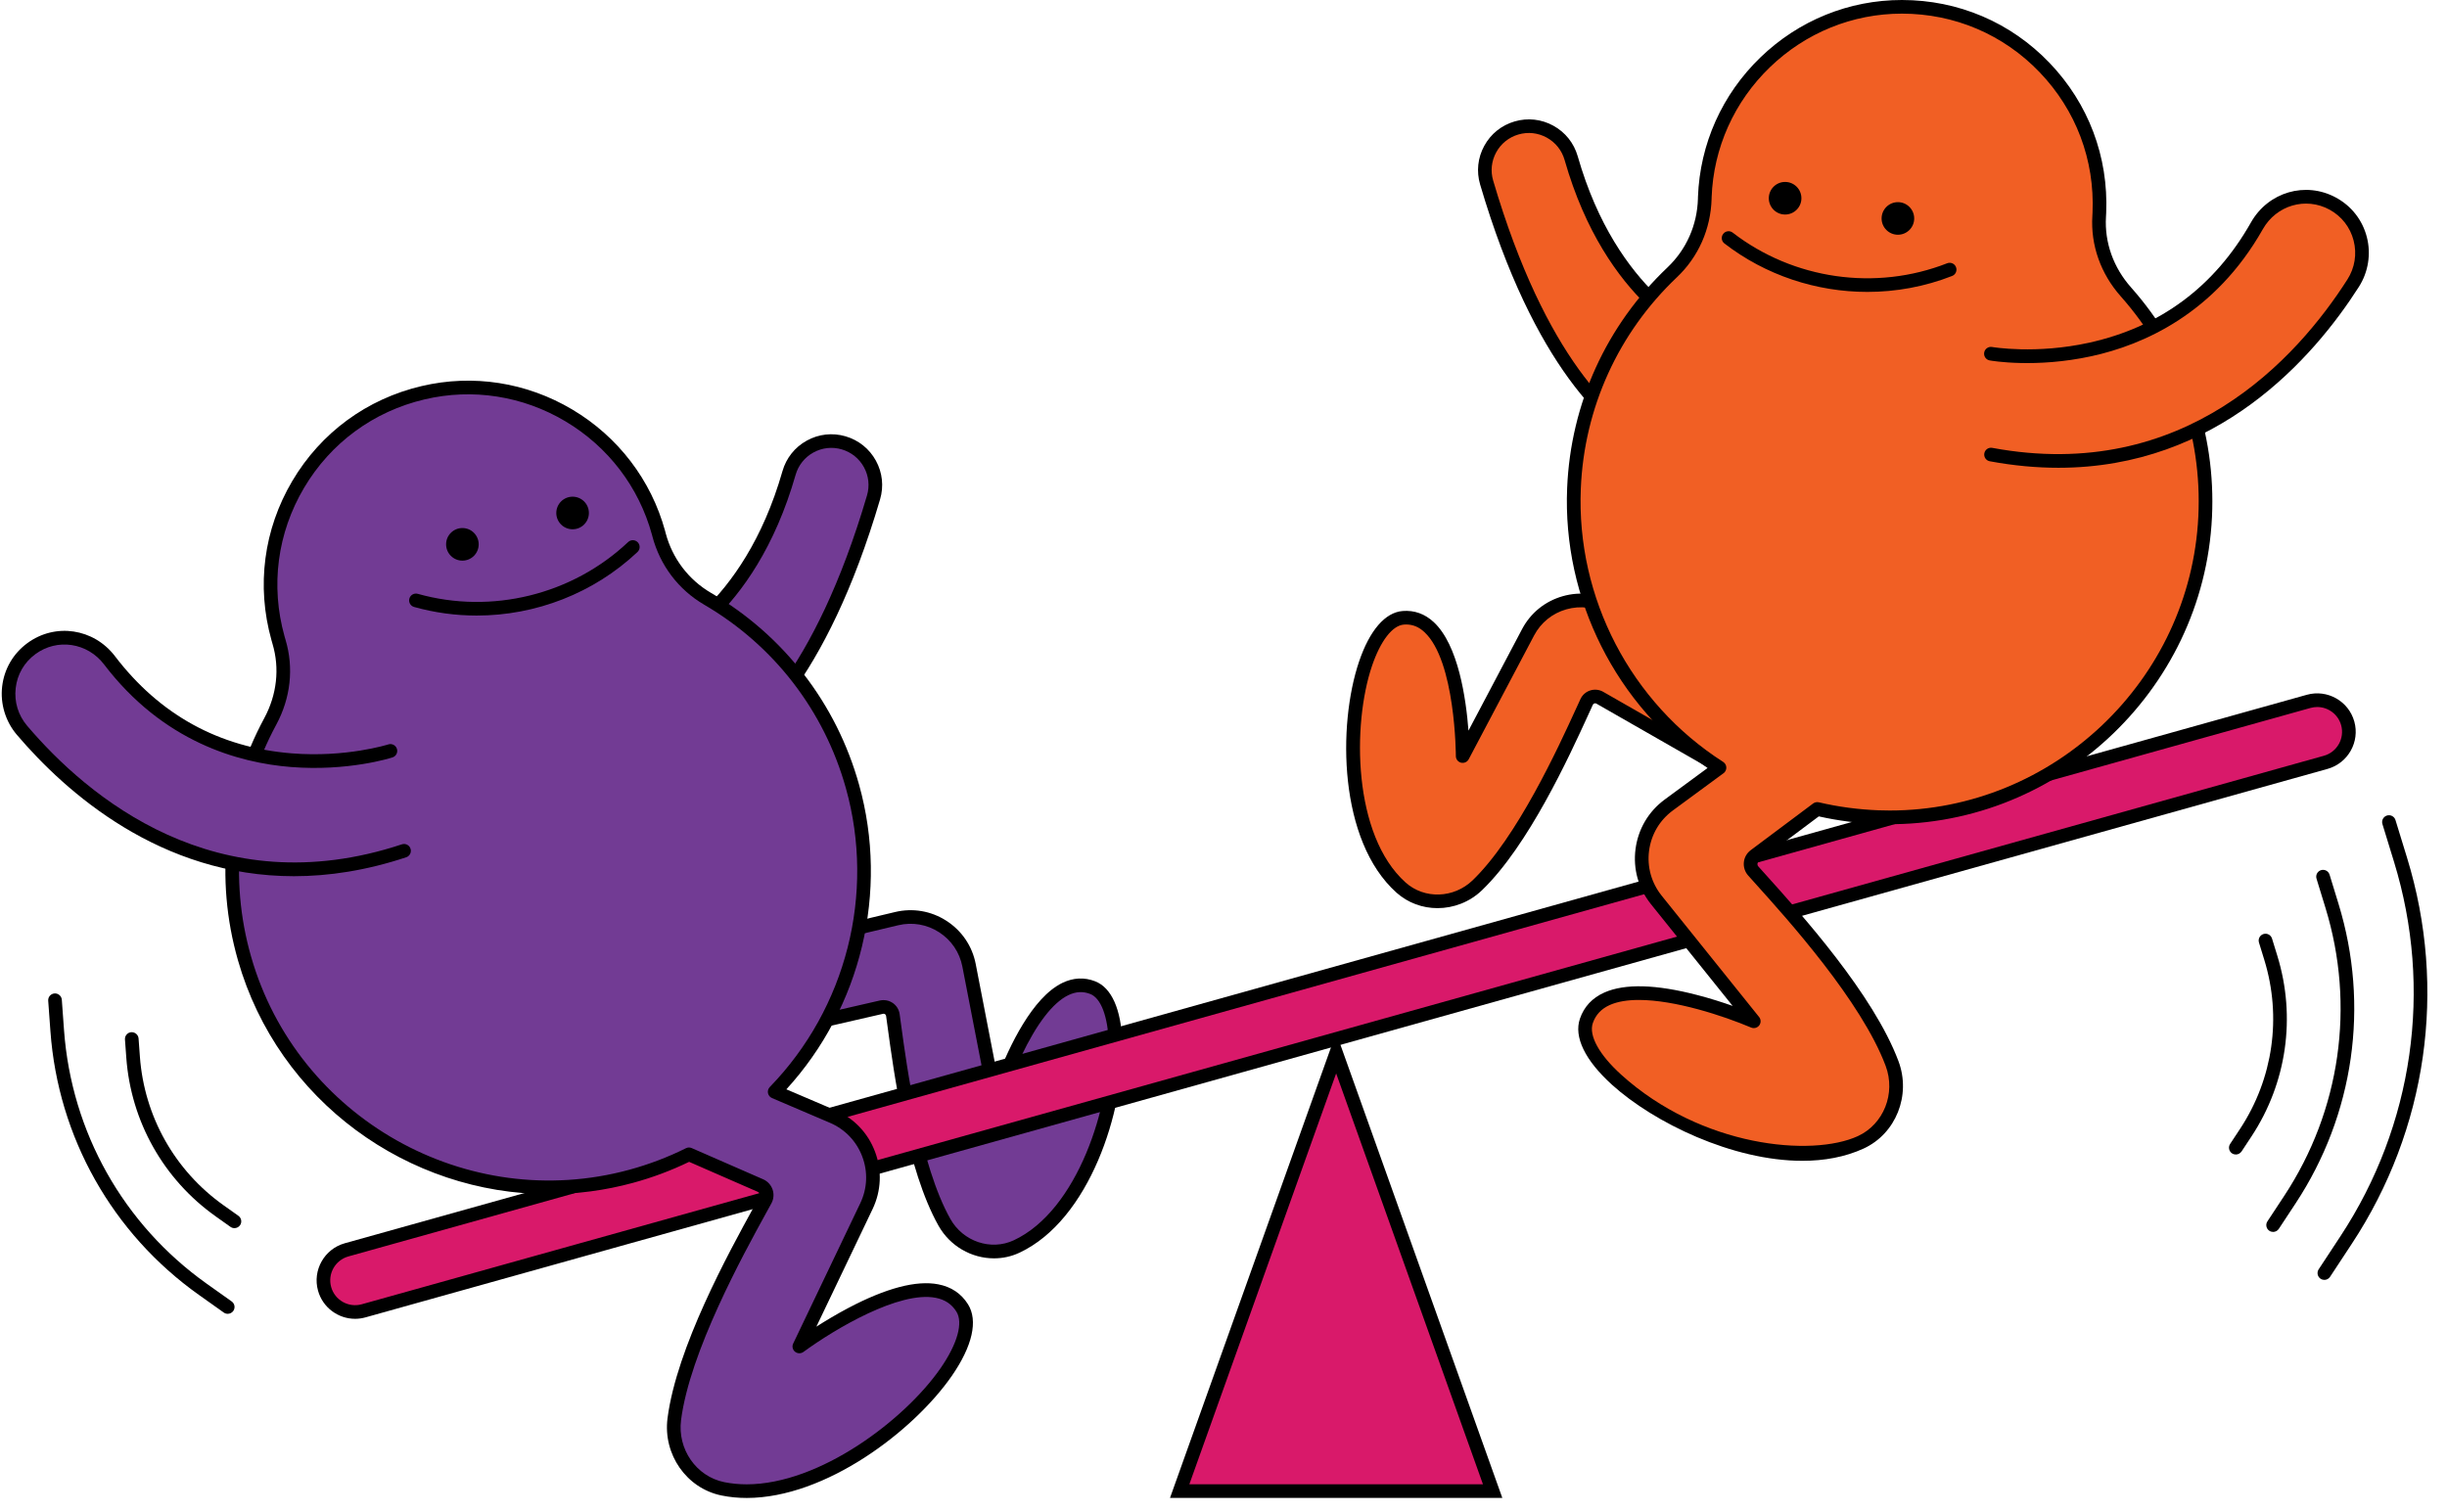 <?xml version="1.0" encoding="UTF-8"?><svg xmlns="http://www.w3.org/2000/svg" xmlns:xlink="http://www.w3.org/1999/xlink" height="443.5" preserveAspectRatio="xMidYMid meet" version="1.0" viewBox="-0.5 0.0 717.7 443.5" width="717.7" zoomAndPan="magnify"><g><g><g id="change1_1"><path d="M210.25,281.94l52.24-12.45c9.69-2.31,19.35,3.92,21.25,13.7l7.82,40.3c0,0,12.14-40.13,28.46-33.76 c14.27,5.57,5.32,63.02-22.32,75.93c-7.76,3.63-17.03,0.35-21.22-7.13c-9.85-17.6-13.57-49.9-15.1-60.79 c-0.22-1.59-1.77-2.65-3.34-2.29l-44.9,10.3L210.25,281.94z" fill="#723B94"/></g><g id="change2_1"><path d="M291.03,369.13c-6.51,0-12.88-3.52-16.3-9.63c-9.23-16.49-13.07-44.81-14.92-58.42c-0.16-1.15-0.29-2.18-0.42-3.06 c-0.04-0.28-0.21-0.44-0.31-0.51c-0.1-0.07-0.31-0.18-0.6-0.11l-44.9,10.3c-0.55,0.13-1.13,0.01-1.6-0.31 c-0.46-0.33-0.77-0.83-0.84-1.4l-2.89-23.81c-0.12-1.01,0.53-1.95,1.52-2.19l52.24-12.45c5.22-1.24,10.58-0.33,15.09,2.58 s7.56,7.41,8.58,12.68l6.41,33.06c3.41-8.81,10.14-23.22,18.98-27.52c3.21-1.56,6.46-1.72,9.64-0.48 c4.82,1.88,7.65,8.24,7.96,17.92c0.64,19.66-9.49,52.03-30.16,61.69C296.13,368.6,293.57,369.13,291.03,369.13z M258.65,293.38 c0.96,0,1.9,0.29,2.7,0.84c1.09,0.75,1.82,1.93,2.01,3.24c0.13,0.89,0.27,1.93,0.42,3.08c1.67,12.32,5.58,41.18,14.44,57 c3.73,6.67,11.91,9.43,18.62,6.29c18.86-8.81,28.44-39.85,27.85-57.93c-0.25-7.74-2.28-13.09-5.42-14.32 c-2.13-0.83-4.24-0.72-6.44,0.35c-4.54,2.2-9.31,8.41-13.81,17.93c-3.49,7.38-5.54,14.12-5.56,14.19 c-0.27,0.88-1.11,1.47-2.02,1.42c-0.92-0.05-1.69-0.71-1.86-1.62l-7.82-40.3c-0.81-4.19-3.24-7.77-6.82-10.08s-7.85-3.04-12-2.05 l-50.51,12.04l2.4,19.83l42.74-9.8C257.94,293.42,258.3,293.38,258.65,293.38z" fill="inherit"/></g></g><g><g id="change3_1"><path d="M518.39,205.6L472,178.54c-8.6-5.02-19.65-1.86-24.3,6.95l-19.17,36.3c0,0,0.02-41.93-17.44-40.56 c-15.28,1.19-23.37,58.77-0.66,79.14c6.38,5.72,16.2,5.27,22.37-0.67c14.53-13.98,27.46-43.82,32.08-53.79 c0.68-1.46,2.46-2.02,3.86-1.22l39.99,22.88L518.39,205.6z" fill="#F15F24"/></g><g id="change2_2"><path d="M421.12,266.4c-4.34,0-8.64-1.51-12.04-4.55c-16.98-15.23-17.28-49.15-10.97-67.78c3.1-9.17,7.66-14.44,12.81-14.84 c3.41-0.26,6.47,0.83,9.09,3.26c7.21,6.68,9.48,22.42,10.19,31.84l15.72-29.78c2.51-4.75,6.73-8.17,11.89-9.65 c5.16-1.48,10.55-0.8,15.19,1.91l46.39,27.07c0.88,0.51,1.23,1.6,0.82,2.53l-9.67,21.95c-0.23,0.52-0.67,0.92-1.2,1.09 c-0.54,0.18-1.13,0.12-1.62-0.16l-39.99-22.88c-0.25-0.14-0.49-0.1-0.6-0.06s-0.33,0.14-0.45,0.39c-0.38,0.81-0.81,1.76-1.29,2.82 c-5.71,12.49-17.6,38.47-31.22,51.58C430.54,264.64,425.81,266.4,421.12,266.4z M411.91,183.19c-0.22,0-0.44,0.01-0.67,0.03 c-3.36,0.26-6.85,4.8-9.34,12.13c-5.81,17.14-5.64,49.62,9.85,63.52c5.51,4.95,14.14,4.67,19.65-0.62 c13.07-12.58,25.18-39.05,30.35-50.36c0.49-1.07,0.92-2.02,1.3-2.83c0.56-1.2,1.6-2.12,2.86-2.52c1.26-0.4,2.65-0.26,3.8,0.4 l38.06,21.78l8.05-18.28l-44.85-26.17c-3.68-2.15-7.97-2.69-12.08-1.52c-4.1,1.17-7.46,3.9-9.45,7.67l-19.17,36.3 c-0.43,0.81-1.35,1.22-2.25,1.01c-0.89-0.22-1.52-1.02-1.52-1.94c0-0.28-0.1-27.93-9.23-36.37 C415.68,183.92,413.91,183.19,411.91,183.19z" fill="inherit"/></g></g><g><g id="change3_2"><path d="M498.89,98.59c0,0-26.54-10.15-38.58-52.22c-1.97-6.87-9.15-10.84-16.02-8.84l0,0 c-6.84,2-10.78,9.16-8.77,16c6.21,21.1,21.45,62.92,47.78,77.03" fill="#F15F24"/></g><g id="change2_4"><path d="M483.31,132.57c-0.32,0-0.64-0.08-0.94-0.24c-11.41-6.12-32.91-24.41-48.76-78.23c-1.12-3.81-0.69-7.83,1.22-11.32 c1.91-3.5,5.08-6.05,8.91-7.16c3.83-1.12,7.87-0.67,11.37,1.26c3.5,1.93,6.03,5.11,7.13,8.95c11.58,40.49,37.12,50.8,37.37,50.9 c1.03,0.4,1.54,1.56,1.15,2.58c-0.4,1.03-1.55,1.55-2.58,1.15c-1.12-0.43-27.62-10.99-39.79-53.54c-0.8-2.81-2.66-5.14-5.22-6.55 c-2.56-1.41-5.51-1.74-8.32-0.92s-5.12,2.68-6.52,5.24c-1.39,2.55-1.71,5.49-0.89,8.27c15.43,52.42,35.95,70.01,46.81,75.83 c0.97,0.52,1.34,1.73,0.82,2.71C484.72,132.18,484.03,132.57,483.31,132.57z" fill="inherit"/></g></g><g><g id="change1_2"><path d="M192.34,190.95c0,0,26.54-10.15,38.58-52.22c1.97-6.87,9.15-10.84,16.02-8.84l0,0 c6.84,2,10.78,9.16,8.77,16c-6.21,21.1-21.45,62.92-47.78,77.03" fill="#723B94"/></g><g id="change2_5"><path d="M207.92,224.92c-0.71,0-1.4-0.38-1.76-1.05c-0.52-0.97-0.16-2.19,0.82-2.71c10.86-5.82,31.38-23.41,46.81-75.83 c0.82-2.78,0.5-5.72-0.89-8.27c-1.4-2.56-3.72-4.42-6.52-5.24c-2.8-0.82-5.76-0.49-8.31,0.92c-2.56,1.41-4.41,3.74-5.22,6.55 c-12.17,42.54-38.66,53.11-39.79,53.54c-1.03,0.39-2.19-0.12-2.58-1.15c-0.39-1.03,0.12-2.19,1.15-2.58 c0.32-0.13,25.81-10.46,37.37-50.9c1.1-3.84,3.63-7.02,7.13-8.95c3.5-1.93,7.54-2.38,11.37-1.26c3.83,1.12,7,3.66,8.91,7.16 c1.91,3.49,2.34,7.51,1.22,11.32c-15.84,53.82-37.35,72.11-48.76,78.23C208.56,224.85,208.24,224.92,207.92,224.92z" fill="inherit"/></g></g></g><g><g><g id="change4_1"><path d="M681.64,223.62l-575.49,160.9c-4.94,1.38-10.06-1.5-11.44-6.44l0,0c-1.38-4.94,1.5-10.06,6.44-11.44 l575.49-160.9c4.94-1.38,10.06,1.5,11.44,6.44v0C689.46,217.12,686.57,222.24,681.64,223.62z" fill="#D9196A"/></g><g id="change2_14"><path d="M103.65,386.87c-4.94,0-9.48-3.27-10.87-8.25c-1.68-5.99,1.84-12.23,7.83-13.91l575.49-160.9 c5.99-1.67,12.23,1.84,13.91,7.83c1.68,5.99-1.84,12.23-7.83,13.91c0,0,0,0,0,0l-575.49,160.9 C105.67,386.73,104.65,386.87,103.65,386.87z M679.13,207.4c-0.65,0-1.3,0.09-1.96,0.27l-575.49,160.9 c-3.87,1.08-6.14,5.11-5.05,8.98c1.08,3.87,5.11,6.13,8.98,5.05L681.1,221.7c3.87-1.08,6.13-5.11,5.05-8.98 C685.25,209.51,682.32,207.4,679.13,207.4z M681.64,223.62L681.64,223.62L681.64,223.62z" fill="inherit"/></g></g></g><g><g><g id="change1_4"><path d="M281.69,383.66c9.07,14.42-36.95,59.82-70.18,53.07c-9.34-1.9-15.45-10.95-14.24-20.41 c2.85-22.24,20.9-53.56,26.73-64.3c0.85-1.57,0.17-3.54-1.47-4.25l-20.96-9.15c-5.33,2.65-11,4.82-16.97,6.45 c-48.72,13.26-99.51-15.38-113.39-63.92c-6.94-24.25-3.54-48.97,7.55-69.5c3.88-7.18,4.92-15.57,2.58-23.38 c-0.11-0.36-0.21-0.72-0.31-1.09c-8.83-31.59,10.31-64.39,42.56-71.97c30.18-7.11,60.87,11.18,69.06,41.09 c0.05,0.17,0.1,0.36,0.14,0.53c2.1,7.91,7.17,14.68,14.24,18.81c20.05,11.7,35.76,30.92,42.5,55.06 c9.21,32.94-0.59,66.68-22.82,89.56l16.98,7.25c10.19,4.35,14.7,16.3,9.93,26.3l-19.68,41.17 C234.67,394.44,271.43,367.34,281.69,383.66z" fill="#723B94"/></g><g id="change2_18"><path d="M218.53,439.42c-2.52,0-5-0.23-7.42-0.73c-10.23-2.08-17.18-12.02-15.83-22.62c2.66-20.78,17.95-48.59,25.29-61.96 c0.63-1.14,1.19-2.16,1.67-3.04c0.19-0.35,0.12-0.68,0.07-0.84c-0.06-0.16-0.21-0.46-0.58-0.62l-20.11-8.79 c-5.24,2.54-10.78,4.62-16.49,6.17c-8.21,2.23-16.48,3.3-24.63,3.3c-41.21,0-79.38-27.24-91.21-68.6c-6.84-23.9-4.1-49.12,7.71-71 c3.72-6.89,4.58-14.65,2.42-21.85c-0.11-0.35-0.21-0.72-0.31-1.09c-4.45-15.9-2.27-32.45,6.11-46.64 c8.38-14.18,21.84-24.07,37.91-27.85c15.1-3.56,30.82-1.11,44.26,6.89c13.43,8,23.09,20.65,27.19,35.62 c0.06,0.21,0.12,0.42,0.16,0.63c1.97,7.42,6.7,13.66,13.3,17.52c21.34,12.46,36.76,32.43,43.42,56.25 c8.78,31.4,0.61,65.37-21.32,89.38l14.34,6.12c5.43,2.32,9.58,6.64,11.66,12.17c2.09,5.53,1.83,11.5-0.71,16.83l-16.49,34.5 c2.6-1.66,5.82-3.6,9.33-5.46c11.09-5.85,19.98-8.2,26.41-6.96c3.81,0.73,6.74,2.69,8.72,5.84c3.01,4.79,1.33,12.25-4.73,21.02 C267.46,419.79,241.66,439.41,218.53,439.42z M201.57,336.61c0.27,0,0.54,0.06,0.8,0.17l20.96,9.16c1.29,0.56,2.3,1.65,2.76,2.99 c0.46,1.33,0.34,2.81-0.33,4.05c-0.48,0.89-1.05,1.92-1.68,3.06c-6.66,12.12-22.26,40.51-24.83,60.54 c-1.09,8.54,4.47,16.53,12.66,18.2c2.14,0.43,4.34,0.64,6.57,0.64c21.54,0,46.49-19.03,56.89-34.07 c4.95-7.15,6.68-13.36,4.63-16.61c0,0,0,0,0,0c-1.38-2.2-3.37-3.52-6.08-4.04c-10.66-2.04-29.38,9.02-38.77,15.88 c-0.74,0.54-1.77,0.52-2.47-0.06c-0.71-0.58-0.94-1.56-0.54-2.39l19.68-41.17c2.07-4.34,2.28-9.2,0.58-13.7 c-1.7-4.5-5.07-8.01-9.49-9.9l-16.98-7.25c-0.61-0.26-1.05-0.8-1.18-1.45c-0.13-0.65,0.07-1.31,0.53-1.79 c22.43-23.08,30.98-56.66,22.33-87.63c-6.38-22.81-21.15-41.94-41.59-53.87c-7.52-4.39-12.91-11.5-15.17-20.02 c-0.05-0.22-0.09-0.36-0.13-0.5c-3.83-13.99-12.84-25.79-25.38-33.26c-12.54-7.47-27.21-9.75-41.29-6.44 c-15,3.53-27.57,12.76-35.39,25.99c-7.82,13.24-9.85,28.69-5.71,43.5c0.1,0.37,0.2,0.7,0.3,1.04c2.47,8.25,1.5,17.09-2.73,24.92 c-11.31,20.95-13.93,45.1-7.38,68c13.57,47.44,63.34,75.5,110.94,62.54c5.77-1.57,11.36-3.7,16.6-6.31 C200.96,336.68,201.26,336.61,201.57,336.61z" fill="inherit"/></g></g><g><g id="change3_4"><path d="M464.79,299.48c-5.53,16.11,49.64,49.79,80.45,35.62c8.65-3.98,12.54-14.2,9.2-23.12 c-7.85-21-32.59-47.36-40.72-56.49c-1.19-1.33-0.98-3.4,0.46-4.47l18.31-13.7c5.8,1.36,11.81,2.18,18,2.4 c50.46,1.77,93.36-37.72,95.78-88.14c1.21-25.19-7.75-48.48-23.23-65.93c-5.42-6.1-8.35-14.03-7.85-22.17 c0.03-0.38,0.04-0.75,0.06-1.13C616.62,29.57,590.49,2.01,557.36,2c-31.01-0.02-56.7,24.8-57.84,55.79 c-0.01,0.18-0.02,0.37-0.01,0.55c-0.23,8.18-3.62,15.93-9.57,21.57c-16.85,15.98-27.74,38.28-28.8,63.32 c-1.44,34.17,15.81,64.78,42.68,81.98l-14.87,10.93c-8.92,6.56-10.59,19.23-3.65,27.87l28.57,35.58 C513.02,299.23,471.04,281.25,464.79,299.48z" fill="#F15F24"/></g><g id="change2_21"><path d="M528.12,340.52c-20.44,0-43.49-11.16-55.82-22.31c-7.9-7.15-11.25-14.03-9.41-19.38c1.2-3.51,3.61-6.09,7.15-7.67 c5.98-2.67,15.15-2.43,27.27,0.73c3.86,1,7.45,2.16,10.37,3.19l-23.94-29.82c-3.7-4.61-5.31-10.37-4.54-16.22 c0.77-5.86,3.81-11.01,8.57-14.51l12.56-9.24c-26.84-18.36-42.56-49.57-41.19-82.15c1.04-24.71,11.49-47.68,29.42-64.68 c5.54-5.26,8.72-12.42,8.94-20.17c0-0.1,0-0.31,0.01-0.51c0.57-15.57,7.08-30.09,18.33-40.95C527.09,5.97,541.82,0,557.31,0 c0.02,0,0.03,0,0.05,0c16.51,0.01,31.88,6.56,43.27,18.45c11.4,11.9,17.3,27.51,16.61,43.98c-0.02,0.44-0.04,0.8-0.06,1.18 c-0.45,7.5,2.16,14.85,7.36,20.71c16.5,18.6,24.92,42.52,23.73,67.36c-2.47,51.46-46.4,91.86-97.85,90.04 c-5.92-0.21-11.79-0.96-17.47-2.24l-17.57,13.15c-0.33,0.24-0.4,0.57-0.42,0.74c-0.02,0.17-0.01,0.5,0.26,0.8 c0.67,0.75,1.45,1.62,2.32,2.58c10.2,11.33,31.44,34.91,38.78,54.54c3.75,10.02-0.75,21.28-10.24,25.64 C540.62,339.43,534.5,340.52,528.12,340.52z M480.18,293.33c-3.26,0-6.18,0.44-8.51,1.47c-2.52,1.13-4.15,2.87-5,5.32c0,0,0,0,0,0 c-1.25,3.63,1.86,9.28,8.31,15.12c23.58,21.33,56.01,24.21,69.42,18.04c7.59-3.49,11.18-12.54,8.16-20.61 c-7.08-18.91-28.75-42.98-38.01-53.26c-0.88-0.98-1.66-1.85-2.33-2.6c-0.94-1.05-1.39-2.46-1.25-3.87 c0.14-1.41,0.88-2.7,2.01-3.54l18.31-13.7c0.47-0.35,1.08-0.48,1.66-0.35c5.71,1.34,11.64,2.13,17.61,2.35 c1.06,0.04,2.13,0.06,3.18,0.06c47.92,0,88.21-38.07,90.53-86.29c1.14-23.79-6.93-46.7-22.73-64.51 c-5.91-6.65-8.88-15.04-8.35-23.62c0.02-0.36,0.04-0.69,0.05-1.03c0.65-15.42-4.86-29.99-15.5-41.1 C587.11,10.12,572.77,4.01,557.36,4c-0.01,0-0.03,0-0.04,0c-14.46,0-28.19,5.58-38.69,15.7c-10.5,10.13-16.58,23.69-17.11,38.16 c-0.01,0.19-0.01,0.32-0.01,0.44c-0.25,8.91-3.87,17.06-10.19,23.05c-17.17,16.29-27.18,38.29-28.17,61.95 c-1.35,32.13,14.65,62.86,41.76,80.21c0.55,0.36,0.9,0.96,0.92,1.62c0.02,0.66-0.28,1.29-0.81,1.68l-14.87,10.93 c-3.87,2.85-6.35,7.04-6.98,11.81c-0.62,4.76,0.69,9.45,3.7,13.2l28.57,35.58c0.57,0.71,0.59,1.72,0.04,2.46 c-0.55,0.73-1.53,0.99-2.37,0.64C504.87,297.95,490.78,293.33,480.18,293.33z M464.79,299.48L464.79,299.48L464.79,299.48z" fill="inherit"/></g></g><g><g id="change4_2"><path d="M391.39 308.94L437.29 437.41 345.49 437.41z" fill="#D9196A"/></g><g id="change2_15"><path d="M440.13,439.41h-97.47l48.74-136.42L440.13,439.41z M348.33,435.41h86.12l-43.06-120.53L348.33,435.41z" fill="inherit"/></g></g><g><g id="change1_3"><path d="M114.01,220.28c0,0-49.83,16.13-82.38-26.57c-5.48-7.19-15.65-8.79-22.94-3.43l0,0 c-7.7,5.67-8.93,16.66-2.74,23.95c17.43,20.48,56.05,53.9,112.04,35.36" fill="#723B94"/></g><g id="change2_6"><path d="M85.71,257.03c-39.13,0-66.77-24.45-81.28-41.5c-3.32-3.91-4.89-9.07-4.3-14.15c0.6-5.13,3.22-9.64,7.38-12.71 c8.19-6.03,19.48-4.35,25.71,3.82c13.11,17.19,30.54,26.78,51.81,28.5c15.97,1.29,28.24-2.58,28.36-2.62 c1.05-0.34,2.18,0.24,2.52,1.29c0.34,1.05-0.24,2.18-1.29,2.52c-0.52,0.17-13.03,4.14-29.76,2.82 c-15.49-1.22-37.57-7.43-54.83-30.08c-4.89-6.42-13.75-7.75-20.16-3.03c-3.26,2.4-5.31,5.93-5.77,9.95 c-0.47,4.04,0.73,7.98,3.38,11.09c17.64,20.73,55.37,52.81,109.89,34.75c1.05-0.35,2.18,0.22,2.53,1.27 c0.35,1.05-0.22,2.18-1.27,2.53C106.89,255.37,95.91,257.03,85.71,257.03z" fill="inherit"/></g></g><g><g id="change3_3"><path d="M583.43,103.76c0,0,51.56,9.2,78.01-37.52c4.46-7.87,14.31-10.83,22.26-6.51v0 c8.4,4.57,11.12,15.29,5.97,23.35c-14.48,22.66-48.2,61.02-106.19,50.26" fill="#F15F24"/></g><g id="change2_17"><path d="M603.25,137.22c-6.37,0-13.08-0.6-20.15-1.91c-1.09-0.2-1.8-1.25-1.6-2.33c0.2-1.09,1.24-1.81,2.33-1.6 c56.47,10.48,89.49-26.44,104.14-49.37c2.2-3.44,2.85-7.51,1.84-11.45c-1.01-3.91-3.52-7.13-7.07-9.07 c-7-3.8-15.59-1.28-19.56,5.74c-14.02,24.78-35.06,33.94-50.23,37.25c-16.39,3.58-29.32,1.35-29.87,1.25 c-1.09-0.19-1.81-1.23-1.62-2.32c0.19-1.09,1.24-1.82,2.32-1.62c0.13,0.02,12.81,2.19,28.46-1.26 c20.84-4.6,36.81-16.47,47.46-35.28c5.06-8.94,16.02-12.14,24.95-7.28c4.54,2.47,7.75,6.58,9.04,11.58 c1.28,4.96,0.42,10.28-2.34,14.6C677.98,105.08,649.84,137.21,603.25,137.22z" fill="inherit"/></g></g><g id="change2_8"><path d="M681.23,375.45c-0.38,0-0.76-0.11-1.1-0.33c-0.92-0.61-1.18-1.85-0.57-2.77l6.39-9.71 c21.42-32.54,27.15-72.56,15.72-109.8l-3.41-11.11c-0.32-1.06,0.27-2.17,1.33-2.5c1.06-0.32,2.17,0.27,2.5,1.33l3.41,11.11 c11.78,38.39,5.88,79.64-16.21,113.17l-6.39,9.71C682.52,375.13,681.88,375.45,681.23,375.45z" fill="inherit"/></g><g id="change2_20"><path d="M666.2,361.38c-0.38,0-0.76-0.11-1.1-0.33c-0.92-0.61-1.18-1.85-0.57-2.77l4.94-7.5c16.48-25.03,20.88-55.8,12.09-84.45 l-2.63-8.58c-0.32-1.06,0.27-2.17,1.33-2.5c1.06-0.32,2.17,0.27,2.5,1.33l2.63,8.58c9.14,29.79,4.56,61.8-12.58,87.82l-4.94,7.5 C667.48,361.06,666.85,361.38,666.2,361.38z" fill="inherit"/></g><g id="change2_16"><path d="M655.26,338.67c-0.38,0-0.76-0.11-1.1-0.33c-0.92-0.61-1.18-1.85-0.57-2.77l2.94-4.46c9.66-14.68,12.25-32.73,7.09-49.52 l-1.57-5.1c-0.32-1.06,0.27-2.17,1.33-2.5c1.06-0.32,2.17,0.27,2.5,1.33l1.57,5.1c5.51,17.94,2.75,37.22-7.57,52.9l-2.94,4.46 C656.54,338.35,655.91,338.67,655.26,338.67z" fill="inherit"/></g><g id="change2_13"><path d="M66.29,385.4c-0.4,0-0.81-0.12-1.16-0.37l-7.32-5.2c-25.4-18.05-41.26-46.23-43.52-77.31l-0.65-8.96 c-0.08-1.1,0.75-2.06,1.85-2.14c1.09-0.07,2.06,0.75,2.14,1.85l0.65,8.96c2.18,29.88,17.43,56.98,41.85,74.34l7.32,5.2 c0.9,0.64,1.11,1.89,0.47,2.79C67.53,385.11,66.91,385.4,66.29,385.4z" fill="inherit"/></g><g id="change2_19"><path d="M68.26,360.27c-0.4,0-0.81-0.12-1.16-0.37l-4.35-3.09c-15.3-10.87-24.85-27.85-26.21-46.56l-0.39-5.32 c-0.08-1.1,0.75-2.06,1.85-2.14c1.1-0.06,2.06,0.75,2.14,1.85l0.39,5.32c1.28,17.53,10.22,33.42,24.54,43.6l4.35,3.09 c0.9,0.64,1.11,1.89,0.47,2.79C69.5,359.97,68.89,360.27,68.26,360.27z" fill="inherit"/></g><g id="change2_9"><circle cx="135.12" cy="159.68" fill="inherit" r="4.78"/></g><g id="change2_12"><circle cx="167.44" cy="150.48" fill="inherit" r="4.78"/></g><g id="change2_10"><path d="M139.32,180.57c-6.15,0-12.33-0.83-18.37-2.52c-1.06-0.3-1.68-1.4-1.38-2.47c0.3-1.06,1.4-1.68,2.47-1.38 c21.68,6.09,45.31,0.27,61.69-15.19c0.8-0.76,2.07-0.72,2.83,0.08s0.72,2.07-0.08,2.83C173.64,174.03,156.62,180.57,139.32,180.57 z" fill="inherit"/></g><g id="change2_3"><circle cx="556.15" cy="64.08" fill="inherit" r="4.78"/></g><g id="change2_7"><circle cx="523.07" cy="58.15" fill="inherit" r="4.78"/></g><g id="change2_11"><path d="M547.2,85.63c-14.96,0-29.81-4.86-41.93-14.21c-0.88-0.67-1.04-1.93-0.36-2.81c0.67-0.88,1.93-1.04,2.8-0.36 c17.83,13.75,41.92,17.2,62.89,8.98c1.03-0.4,2.19,0.1,2.59,1.13c0.4,1.03-0.1,2.19-1.13,2.59 C564.06,84.09,555.61,85.63,547.2,85.63z" fill="inherit"/></g></g></svg>